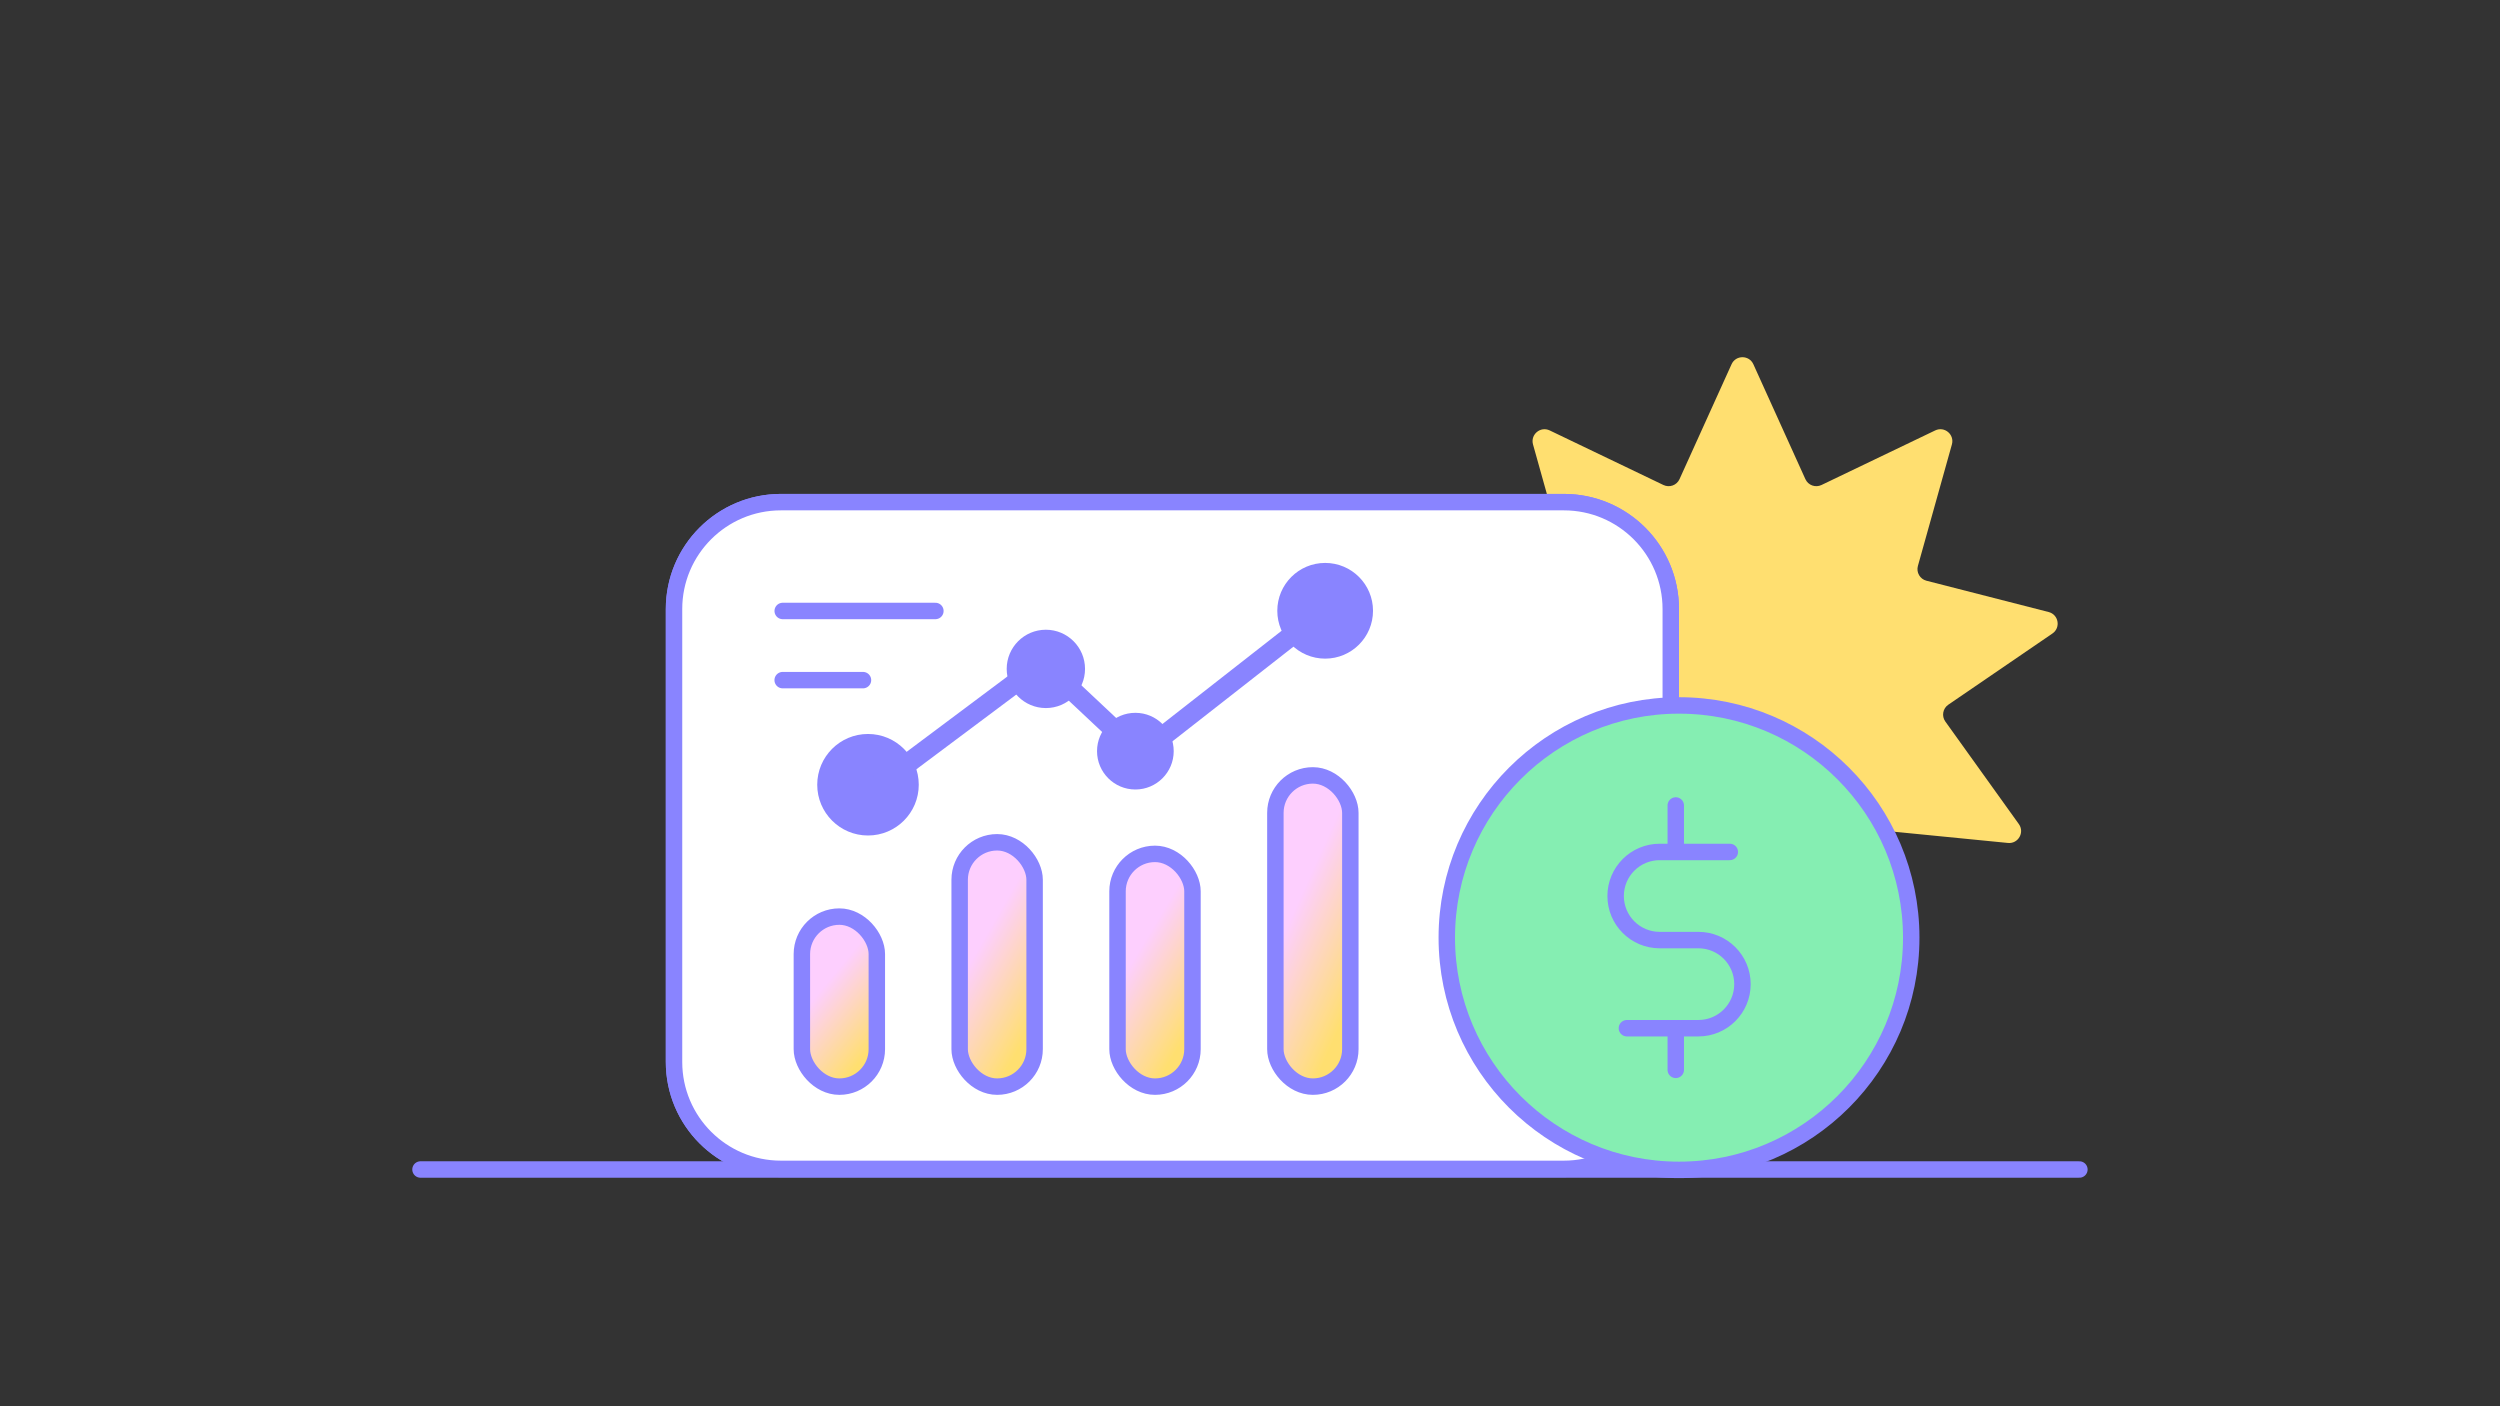 <svg width="304" height="171" viewBox="0 0 304 171" fill="none" xmlns="http://www.w3.org/2000/svg">
<rect x="0" y="0" width="304" height="171" fill="#333333" stroke="none"/>
<path d="M252.854 142.211L51.133 142.211" stroke="#8984FF" stroke-width="2" stroke-linecap="round"/>
<path d="M210.558 44.291C211.074 43.152 212.692 43.152 213.208 44.291L219.536 58.266C219.873 59.009 220.755 59.33 221.491 58.977L235.321 52.34C236.449 51.798 237.688 52.839 237.351 54.043L233.217 68.816C232.997 69.602 233.466 70.415 234.257 70.617L249.118 74.423C250.329 74.733 250.61 76.327 249.578 77.033L236.915 85.692C236.241 86.153 236.078 87.077 236.554 87.74L245.492 100.208C246.22 101.225 245.411 102.626 244.167 102.503L228.9 100.997C228.088 100.916 227.369 101.52 227.307 102.333L226.139 117.63C226.044 118.877 224.524 119.43 223.649 118.536L212.923 107.569C212.352 106.985 211.414 106.985 210.843 107.569L200.116 118.536C199.242 119.43 197.721 118.877 197.626 117.63L196.459 102.333C196.397 101.52 195.678 100.916 194.866 100.997L179.599 102.503C178.354 102.626 177.545 101.225 178.274 100.208L187.212 87.74C187.687 87.077 187.524 86.153 186.851 85.692L174.188 77.033C173.155 76.327 173.436 74.733 174.648 74.423L189.509 70.617C190.299 70.415 190.769 69.602 190.549 68.816L186.414 54.043C186.077 52.839 187.317 51.798 188.444 52.34L202.275 58.977C203.011 59.33 203.893 59.009 204.229 58.266L210.558 44.291Z" fill="#FFDF70"/>
<path d="M81.961 74.06C81.961 66.88 87.781 61.06 94.961 61.06H190.166C197.346 61.06 203.166 66.88 203.166 74.06V129.135C203.166 136.315 197.346 142.135 190.166 142.135H94.961C87.781 142.135 81.961 136.315 81.961 129.135V74.06Z" fill="white" stroke="#8984FF" stroke-width="2"/>
<path d="M81.961 74.06C81.961 66.88 87.781 61.06 94.961 61.06H190.166C197.346 61.06 203.166 66.88 203.166 74.06V129.135C203.166 136.315 197.346 142.135 190.166 142.135H94.961C87.781 142.135 81.961 136.315 81.961 129.135V74.06Z" fill="white" stroke="#8984FF" stroke-width="2"/>
<rect x="97.508" y="111.458" width="9.114" height="20.677" rx="4.557" fill="url(#paint0_linear_3310_59903)" stroke="#8984FF" stroke-width="2"/>
<rect x="116.695" y="102.423" width="9.114" height="29.711" rx="4.557" fill="url(#paint1_linear_3310_59903)" stroke="#8984FF" stroke-width="2"/>
<rect x="135.891" y="103.831" width="9.114" height="28.303" rx="4.557" fill="url(#paint2_linear_3310_59903)" stroke="#8984FF" stroke-width="2"/>
<rect x="155.086" y="94.288" width="9.114" height="37.846" rx="4.557" fill="url(#paint3_linear_3310_59903)" stroke="#8984FF" stroke-width="2"/>
<circle cx="204.168" cy="114.019" r="28.238" fill="#85EEB2" stroke="#8984FF" stroke-width="2" stroke-linejoin="round"/>
<path d="M203.773 97.946V103.01" stroke="#8984FF" stroke-width="2" stroke-linecap="round"/>
<path d="M203.773 125.032V130.095" stroke="#8984FF" stroke-width="2" stroke-linecap="round"/>
<path d="M210.344 103.597H201.82C198.86 103.597 196.461 105.996 196.461 108.955V108.955C196.461 111.915 198.86 114.314 201.82 114.314H206.525C209.484 114.314 211.883 116.713 211.883 119.672V119.672C211.883 122.632 209.484 125.031 206.525 125.031H197.832" stroke="#8984FF" stroke-width="2" stroke-linecap="round"/>
<circle cx="105.548" cy="95.424" r="6.173" fill="#8984FF"/>
<circle cx="127.177" cy="81.338" r="4.763" fill="#8984FF"/>
<circle cx="138.061" cy="91.341" r="4.662" fill="#8984FF"/>
<circle cx="161.139" cy="74.271" r="5.819" fill="#8984FF"/>
<path d="M160.905 74.272L138.636 91.693L126.784 80.559L106.133 96.003" stroke="#8984FF" stroke-width="2.41" stroke-linecap="round" stroke-linejoin="round"/>
<path d="M113.742 74.294L95.178 74.294" stroke="#8984FF" stroke-width="2" stroke-linecap="round"/>
<path d="M104.938 82.704L95.174 82.704" stroke="#8984FF" stroke-width="2" stroke-linecap="round"/>
<defs>
<linearGradient id="paint0_linear_3310_59903" x1="98.594" y1="117.441" x2="107.873" y2="125.074" gradientUnits="userSpaceOnUse">
<stop offset="0.236" stop-color="#FDCFFE"/>
<stop offset="1" stop-color="#FFDF70"/>
</linearGradient>
<linearGradient id="paint1_linear_3310_59903" x1="117.782" y1="111.02" x2="129.499" y2="117.728" gradientUnits="userSpaceOnUse">
<stop offset="0.236" stop-color="#FDCFFE"/>
<stop offset="1" stop-color="#FFDF70"/>
</linearGradient>
<linearGradient id="paint2_linear_3310_59903" x1="136.977" y1="112.021" x2="148.407" y2="118.89" gradientUnits="userSpaceOnUse">
<stop offset="0.236" stop-color="#FDCFFE"/>
<stop offset="1" stop-color="#FFDF70"/>
</linearGradient>
<linearGradient id="paint3_linear_3310_59903" x1="156.173" y1="105.24" x2="169.116" y2="111.057" gradientUnits="userSpaceOnUse">
<stop offset="0.236" stop-color="#FDCFFE"/>
<stop offset="1" stop-color="#FFDF70"/>
</linearGradient>
</defs>
</svg>
